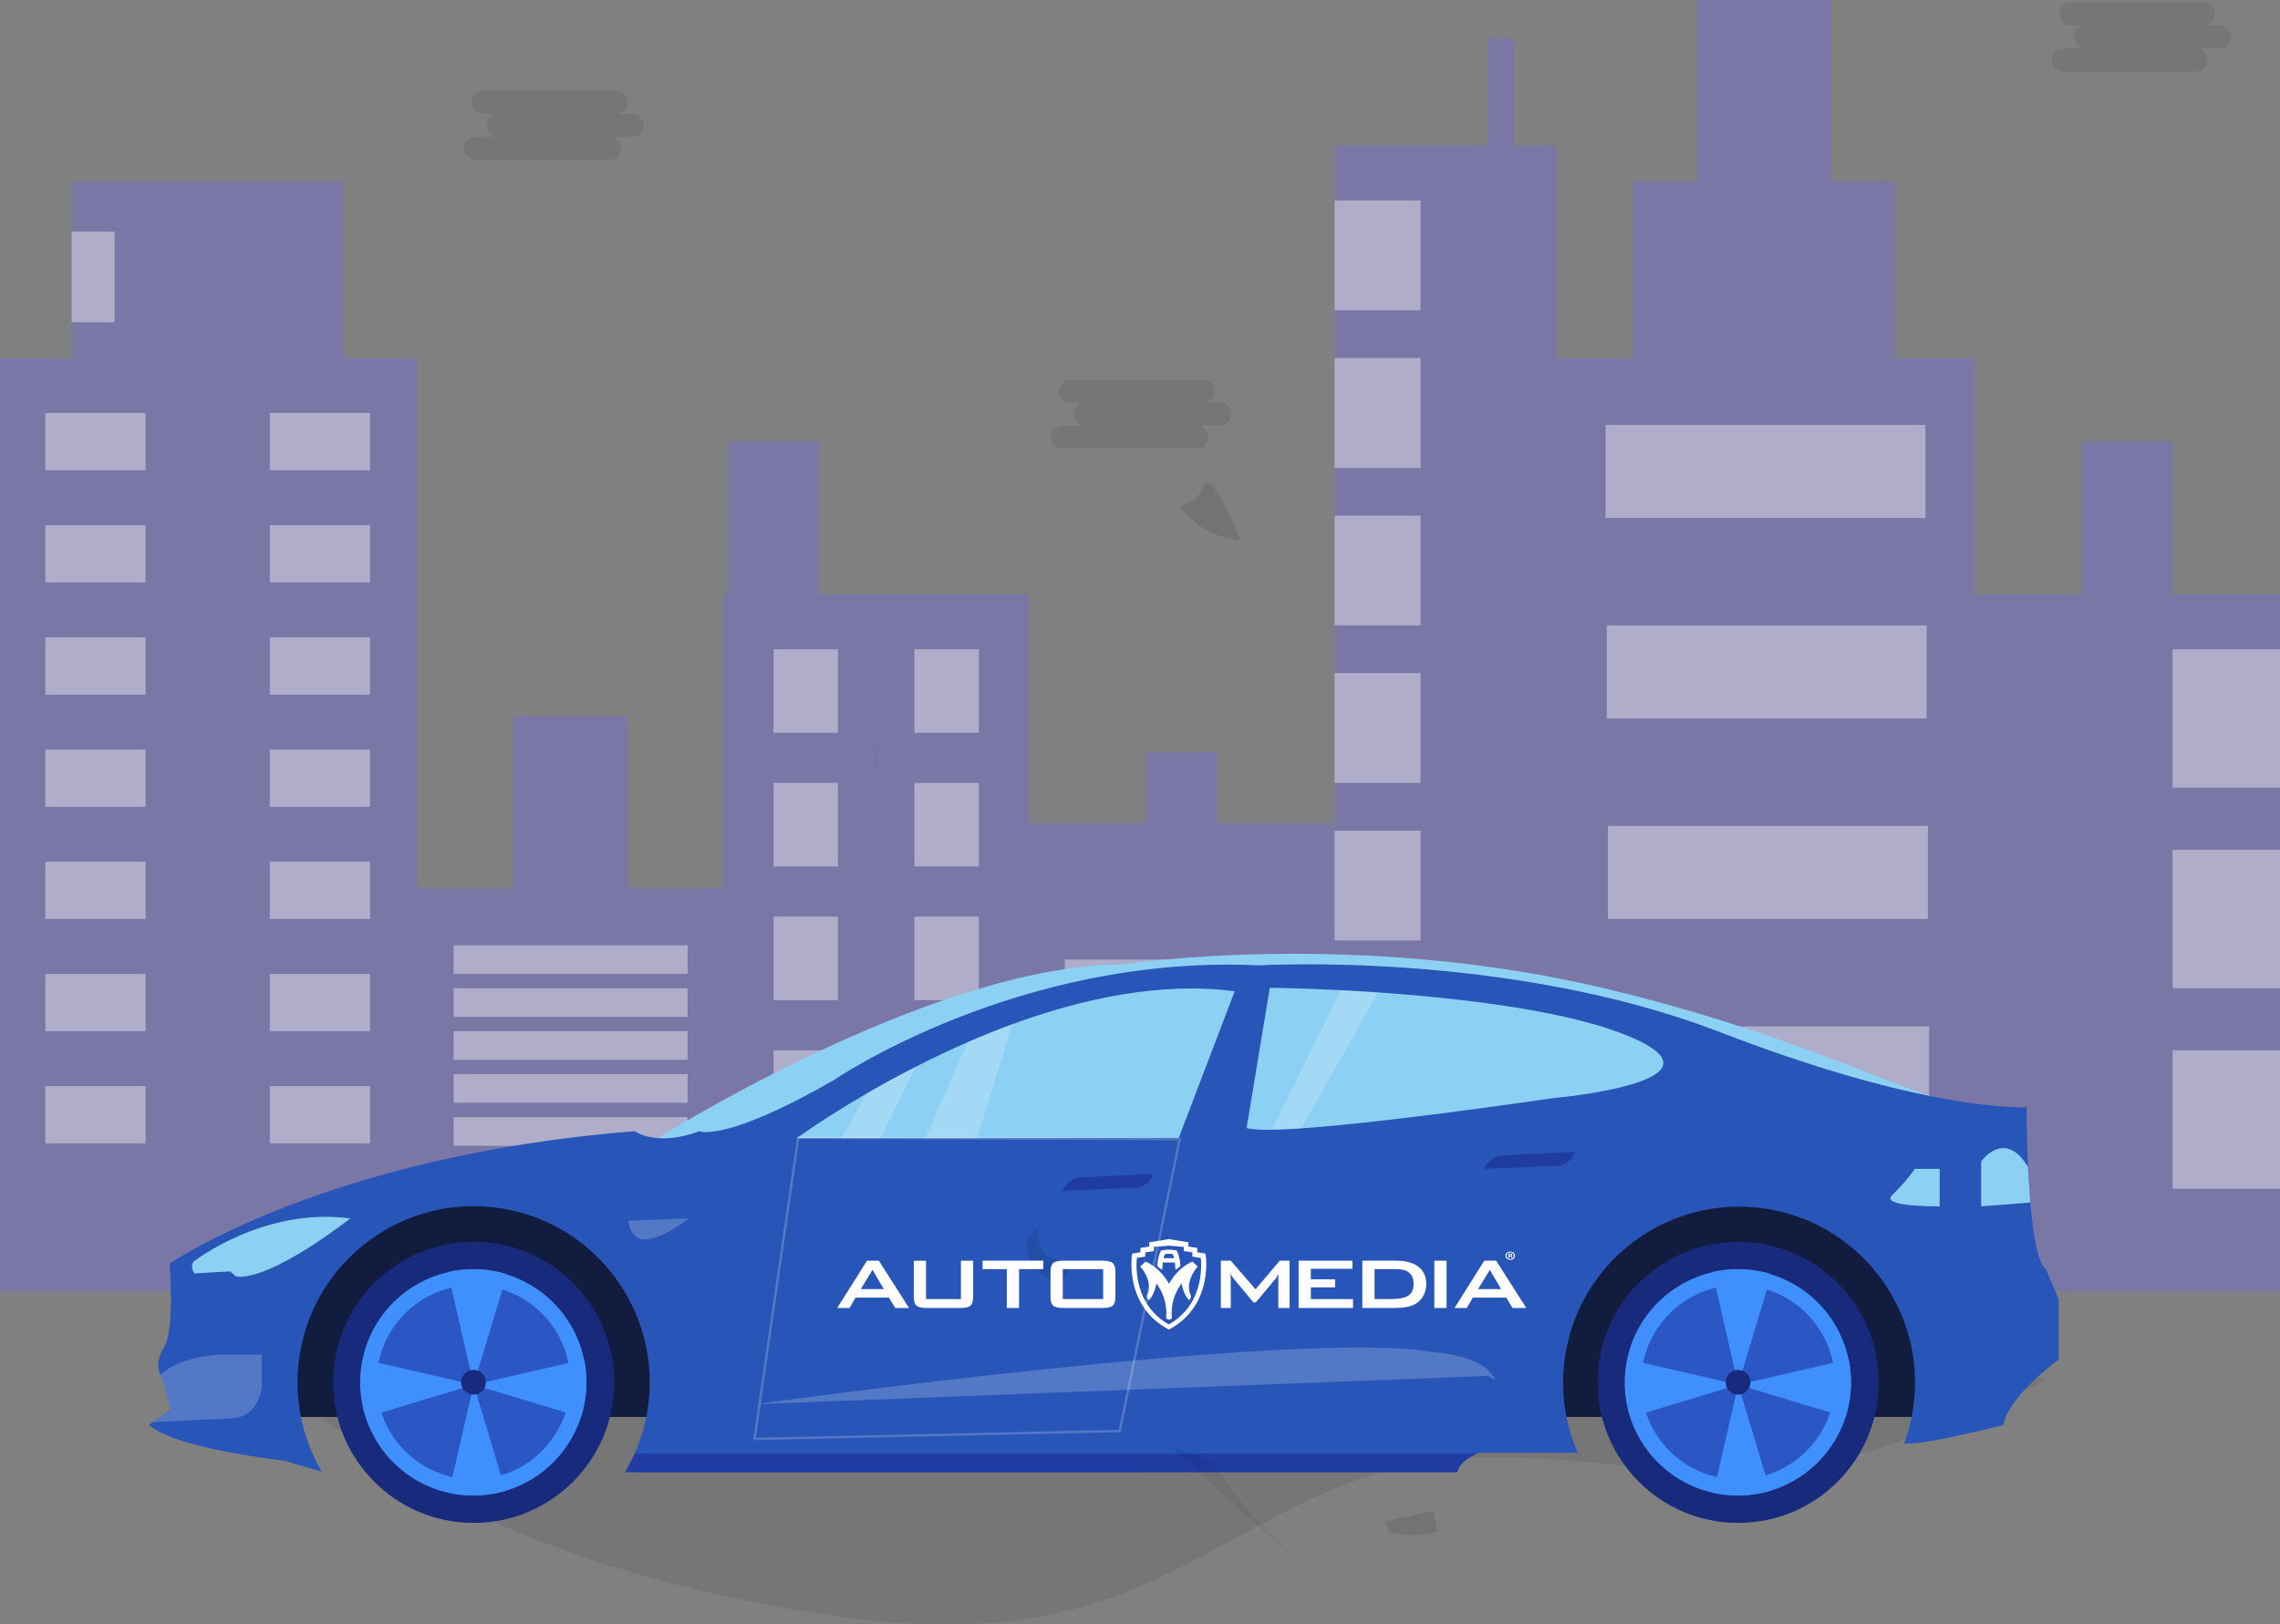 <?xml version="1.0" encoding="utf-8"?>
<!-- Generator: Adobe Illustrator 16.0.0, SVG Export Plug-In . SVG Version: 6.00 Build 0)  -->
<!DOCTYPE svg PUBLIC "-//W3C//DTD SVG 1.1//EN" "http://www.w3.org/Graphics/SVG/1.1/DTD/svg11.dtd">
<svg version="1.1" id="ffc1811e-0f3d-48c1-87ea-8565379ac4b4"
	 xmlns="http://www.w3.org/2000/svg" xmlns:xlink="http://www.w3.org/1999/xlink" x="0px" y="0px" width="955px" height="680.5px"
	 viewBox="0 0 955 680.5" enable-background="new 0 0 955 680.5" xml:space="preserve">
<rect x="0" y="0" width="955" height="680.5" fill="#808080" stroke="none"/>
<title>good doggy</title>
<path opacity="0.1" fill="#252223" enable-background="new    " d="M857.57,577.95c-7.12,3.67-14.58,6.84-21.94,10
	c-27.189,11.479-54.79,23.06-84,27c-54.86,7.3-111.47-12.7-165.37-0.22c-45.149,10.42-82.49,42.35-126.6,56.569
	c-20.51,6.61-41.85,9.2-63.38,9.2h-2.78c-2.667-0.033-5.313-0.1-7.94-0.2c-21.829-0.819-43.75-4.05-65.149-8.18
	c-67.57-13-136.34-36.83-188-80.7C282.83,563.94,592.68,521.76,857.57,577.95z"/>
<polygon opacity="0.3" fill="#6C63FF" enable-background="new    " points="910,249 910,185 872,185 872,249 827,249 827,150 
	794,150 794,76 767,76 767,0 711,0 711,76 684,76 684,150 652,150 652,61 634,61 634,16 623,16 623,61 559,61 559,345 510,345 
	510,315 480,315 480,345 431,345 431,249 343,249 343,185 305,185 305,249 303,249 303,372 263,372 263,300 215,300 215,372 
	175,372 175,150 144,150 144,76 30,76 30,150 0,150 0,541 175,541 303,541 431,541 559,541 652,541 827,541 955,541 955,249 "/>
<rect x="19" y="173" opacity="0.4" fill="#FFFFFF" enable-background="new    " width="42" height="24"/>
<rect x="113" y="173" opacity="0.4" fill="#FFFFFF" enable-background="new    " width="42" height="24"/>
<rect x="19" y="220" opacity="0.4" fill="#FFFFFF" enable-background="new    " width="42" height="24"/>
<rect x="113" y="220" opacity="0.4" fill="#FFFFFF" enable-background="new    " width="42" height="24"/>
<rect x="19" y="267" opacity="0.4" fill="#FFFFFF" enable-background="new    " width="42" height="24"/>
<rect x="113" y="267" opacity="0.4" fill="#FFFFFF" enable-background="new    " width="42" height="24"/>
<rect x="19" y="314" opacity="0.4" fill="#FFFFFF" enable-background="new    " width="42" height="24"/>
<rect x="113" y="314" opacity="0.4" fill="#FFFFFF" enable-background="new    " width="42" height="24"/>
<rect x="19" y="361" opacity="0.4" fill="#FFFFFF" enable-background="new    " width="42" height="24"/>
<rect x="113" y="361" opacity="0.4" fill="#FFFFFF" enable-background="new    " width="42" height="24"/>
<rect x="19" y="408" opacity="0.4" fill="#FFFFFF" enable-background="new    " width="42" height="24"/>
<rect x="113" y="408" opacity="0.4" fill="#FFFFFF" enable-background="new    " width="42" height="24"/>
<rect x="19" y="455" opacity="0.4" fill="#FFFFFF" enable-background="new    " width="42" height="24"/>
<rect x="113" y="455" opacity="0.4" fill="#FFFFFF" enable-background="new    " width="42" height="24"/>
<rect x="190" y="396" opacity="0.4" fill="#FFFFFF" enable-background="new    " width="98" height="12"/>
<rect x="190" y="414" opacity="0.4" fill="#FFFFFF" enable-background="new    " width="98" height="12"/>
<rect x="190" y="432" opacity="0.4" fill="#FFFFFF" enable-background="new    " width="98" height="12"/>
<rect x="446" y="402" opacity="0.4" fill="#FFFFFF" enable-background="new    " width="98" height="12"/>
<rect x="446" y="420" opacity="0.4" fill="#FFFFFF" enable-background="new    " width="98" height="12"/>
<rect x="446" y="438" opacity="0.4" fill="#FFFFFF" enable-background="new    " width="98" height="12"/>
<rect x="190" y="450" opacity="0.4" fill="#FFFFFF" enable-background="new    " width="98" height="12"/>
<rect x="190" y="468" opacity="0.4" fill="#FFFFFF" enable-background="new    " width="98" height="12"/>
<rect x="190" y="486" opacity="0.4" fill="#FFFFFF" enable-background="new    " width="98" height="12"/>
<rect x="324" y="272" opacity="0.4" fill="#FFFFFF" enable-background="new    " width="27" height="35"/>
<rect x="383" y="272" opacity="0.4" fill="#FFFFFF" enable-background="new    " width="27" height="35"/>
<rect x="324" y="328" opacity="0.4" fill="#FFFFFF" enable-background="new    " width="27" height="35"/>
<rect x="383" y="328" opacity="0.4" fill="#FFFFFF" enable-background="new    " width="27" height="35"/>
<rect x="324" y="384" opacity="0.4" fill="#FFFFFF" enable-background="new    " width="27" height="35"/>
<rect x="383" y="384" opacity="0.4" fill="#FFFFFF" enable-background="new    " width="27" height="35"/>
<rect x="324" y="440" opacity="0.4" fill="#FFFFFF" enable-background="new    " width="27" height="35"/>
<rect x="383" y="440" opacity="0.4" fill="#FFFFFF" enable-background="new    " width="27" height="35"/>
<rect x="559" y="84" opacity="0.4" fill="#FFFFFF" enable-background="new    " width="36" height="46"/>
<rect x="559" y="150" opacity="0.4" fill="#FFFFFF" enable-background="new    " width="36" height="46"/>
<rect x="559" y="216" opacity="0.4" fill="#FFFFFF" enable-background="new    " width="36" height="46"/>
<rect x="559" y="282" opacity="0.4" fill="#FFFFFF" enable-background="new    " width="36" height="46"/>
<rect x="559" y="348" opacity="0.4" fill="#FFFFFF" enable-background="new    " width="36" height="46"/>
<rect x="559" y="414" opacity="0.4" fill="#FFFFFF" enable-background="new    " width="36" height="46"/>
<rect x="672.5" y="178" opacity="0.4" fill="#FFFFFF" enable-background="new    " width="134" height="39"/>
<rect x="673" y="262" opacity="0.4" fill="#FFFFFF" enable-background="new    " width="134" height="39"/>
<rect x="673.5" y="346" opacity="0.4" fill="#FFFFFF" enable-background="new    " width="134" height="39"/>
<rect x="674" y="430" opacity="0.4" fill="#FFFFFF" enable-background="new    " width="134" height="39"/>
<rect x="30" y="97" opacity="0.4" fill="#FFFFFF" enable-background="new    " width="18" height="38"/>
<rect x="910" y="272" opacity="0.4" fill="#FFFFFF" enable-background="new    " width="45" height="58"/>
<rect x="910" y="356" opacity="0.4" fill="#FFFFFF" enable-background="new    " width="45" height="58"/>
<rect x="910" y="440" opacity="0.4" fill="#FFFFFF" enable-background="new    " width="45" height="58"/>
<path fill="#6C63FF" d="M806.01,491.25c-4.93,2.48-23.71,0.77-23.71,0.77s9.79-16.119,14.71-18.6
	c5.033-2.274,10.957-0.037,13.23,4.995c2.138,4.73,0.3,10.311-4.23,12.845V491.25z"/>
<path fill="#6C63FF" d="M796.56,530.64c-4.439,3.28-23.239,4.761-23.239,4.761s6.92-17.54,11.359-20.82
	c4.595-3.065,10.804-1.825,13.869,2.769C801.405,521.631,800.545,527.382,796.56,530.64z"/>
<path fill="#6C63FF" d="M755.22,498.94c4.931,2.479,23.71,0.77,23.71,0.77s-9.79-16.12-14.71-18.6
	c-5.032-2.274-10.956-0.038-13.23,4.995c-2.138,4.73-0.3,10.311,4.23,12.845V498.94z"/>
<path fill="#6C63FF" d="M751.22,545.25c4.44,3.28,23.24,4.76,23.24,4.76s-6.96-17.55-11.36-20.83
	c-4.566-3.105-10.786-1.921-13.893,2.646C746.273,536.141,747.149,541.985,751.22,545.25z"/>
<path opacity="0.1" fill="#252223" enable-background="new    " d="M264.68,47.68h-6.88c2.659,0.121,4.914-1.937,5.035-4.596
	s-1.937-4.914-4.596-5.035c-0.146-0.006-0.292-0.006-0.439,0h-55.73c-2.659,0.121-4.717,2.375-4.595,5.035
	c0.113,2.49,2.106,4.482,4.595,4.596h6.88c-2.659-0.122-4.914,1.936-5.035,4.595s1.937,4.914,4.596,5.035
	c0.146,0.006,0.292,0.006,0.439,0h-9.63c-2.659-0.121-4.913,1.936-5.034,4.596c-0.121,2.659,1.936,4.913,4.596,5.034
	c0.146,0.007,0.292,0.007,0.438,0h55.73c2.66,0.121,4.914-1.936,5.035-4.596c0.121-2.659-1.937-4.913-4.596-5.034
	c-0.146-0.007-0.292-0.007-0.439,0h9.63c2.659,0.121,4.913-1.937,5.034-4.596s-1.936-4.913-4.595-5.034
	C264.973,47.673,264.826,47.673,264.68,47.68L264.68,47.68z"/>
<path opacity="0.1" fill="#252223" enable-background="new    " d="M510.68,168.68h-6.88c2.659,0.121,4.913-1.937,5.034-4.596
	c0.122-2.659-1.936-4.914-4.595-5.035c-0.146-0.006-0.293-0.006-0.439,0H448.07c-2.659,0.121-4.717,2.375-4.596,5.035
	c0.113,2.49,2.105,4.482,4.596,4.596h6.88c-2.659-0.122-4.913,1.936-5.034,4.595c-0.122,2.659,1.936,4.914,4.595,5.035
	c0.146,0.006,0.293,0.006,0.439,0h-9.63c-2.659-0.121-4.914,1.936-5.035,4.596c-0.121,2.659,1.937,4.913,4.596,5.034
	c0.146,0.007,0.293,0.007,0.439,0h55.729c2.659,0.121,4.913-1.936,5.034-4.596c0.122-2.659-1.936-4.913-4.595-5.034
	c-0.146-0.007-0.293-0.007-0.439,0h9.63c2.659,0.121,4.914-1.937,5.035-4.596s-1.937-4.913-4.596-5.034
	C510.973,168.673,510.826,168.673,510.68,168.68z"/>
<path opacity="0.1" fill="#252223" enable-background="new    " d="M929.68,10.68h-6.88c2.659,0.121,4.913-1.937,5.035-4.596
	c0.121-2.659-1.937-4.913-4.596-5.035c-0.146-0.006-0.293-0.006-0.439,0H867.07c-2.659,0.122-4.717,2.375-4.596,5.035
	c0.113,2.49,2.105,4.482,4.596,4.596h6.88c-2.659-0.122-4.913,1.936-5.035,4.595c-0.121,2.659,1.937,4.914,4.596,5.035
	c0.146,0.006,0.293,0.006,0.439,0h-9.63c-2.659-0.121-4.914,1.936-5.035,4.596c-0.121,2.659,1.937,4.913,4.596,5.034
	c0.146,0.007,0.293,0.007,0.439,0h55.729c2.659-0.121,4.717-2.375,4.596-5.034c-0.113-2.49-2.106-4.482-4.596-4.596h9.63
	c2.66,0.121,4.914-1.936,5.035-4.596c0.121-2.659-1.937-4.913-4.596-5.034C929.973,10.673,929.826,10.673,929.68,10.68z"/>
<path fill="#535461" d="M705.5,528.84c0.828,0,1.5-0.672,1.5-1.5s-0.672-1.5-1.5-1.5s-1.5,0.672-1.5,1.5
	S704.672,528.84,705.5,528.84z"/>
<path opacity="0.1" enable-background="new    " d="M368.62,309.17c0,0-2.63,12.73-3.15,19.5"/>
<path opacity="0.1" enable-background="new    " d="M503.5,204.9c3.41-10.94,14.93,18.72,15.91,21.27
	c-1.087-0.066-2.18-0.187-3.28-0.36c-8.834-1.42-16.697-6.406-21.75-13.79C498.86,210.61,502.44,208.38,503.5,204.9z"/>
<path fill="#8CD0F3" d="M272.03,478.951c0,0,117.25-74.91,198.31-74.91c0,0,97.59-15.201,203.74,10.488
	c106.15,25.691,145.359,59.002,174.79,49.221l-123.64,3.621L272.03,478.951z"/>
<path opacity="0.1" fill="#8CD0F3" enable-background="new    " d="M272.03,478.951c0,0,117.25-74.91,198.31-74.91
	c0,0,97.59-15.201,203.74,10.488c106.15,25.691,145.359,59.002,174.79,49.221l-123.64,3.621L272.03,478.951z"/>
<polygon fill="#121C3F" points="824.68,593.6 109.6,593.6 129.26,514.83 250.86,482.5 824.68,497.58 "/>
<path fill="#2856B8" d="M862.32,544.381v25.139c0,0-21.23,15.4-23.16,27.461c0,0-30.4,7.721-39.08,7.721c-0.79,0-1.65,0-2.55,0.09
	c1.355-3.639,2.416-7.381,3.17-11.191c7.951-39.918-17.964-78.725-57.883-86.676c-39.919-7.953-78.726,17.963-86.678,57.881
	c-1.893,9.506-1.893,19.291,0,28.795c1.023,5.154,2.596,10.184,4.69,15h-41.22c0,0-0.38,0.131-1,0.4c-2.21,1-7.42,3.641-8.17,7.791
	H268.83l-7-0.061c1.487-2.498,2.823-5.082,4-7.74c2.195-4.924,3.825-10.08,4.86-15.369c8.037-39.936-17.821-78.826-57.757-86.863
	c-39.936-8.039-78.826,17.82-86.863,57.756c-0.968,4.809-1.454,9.701-1.45,14.607c0,4.857,0.475,9.703,1.42,14.469
	c1.611,8.068,4.566,15.811,8.74,22.9c-4.88-1.189-15.53-4.57-15.53-4.57s-45.35-4.82-56.93-15l1.75-1.209l7.42-5.07l-3.38-13
	c-0.408-0.549-0.744-1.146-1-1.779c-0.9-2.172-1.69-6.201,1.49-11.262c4.82-7.719,2.41-35.219,2.41-35.219
	s65.62-45.35,194.931-55.49c0,0,3.09,2.4,9.47,2.9c4.32,0.35,10.149-0.18,17.56-2.9c0,0,10.61,4.82,56-21.23
	c0,0,77.21-53.08,178.54-48.24c0,0,104.221-6.279,193,28c38.26,14.76,67.37,22.631,88.12,26.791c19.16,3.85,31.19,4.559,36.7,4.619
	h0.12c1.8,0,2.87,0,3.25,0h0.16c0,0,0,11.49,0.609,25.061v0.07c0.22,4.719,0.521,9.689,0.94,14.52v0.301
	c1.16,13.449,3.16,25.67,6.63,28.09L862.32,544.381z"/>
<path fill="#8CD0F3" d="M81.44,528.281c0,0,29.07-22.682,65.26-17.852c0,0-32.93,26.061-47.77,24.371l-2.53-2.17l-15,0.84
	C81.4,533.471,79.16,529.971,81.44,528.281z"/>
<path opacity="0.2" fill="#FFFFFF" enable-background="new    " d="M109.66,567.52v13.391c0,0-1,12.791-12.55,13.27l-33,1.631
	l7.41-5.07l-3.38-13c-0.41-0.543-0.746-1.139-1-1.77c3-2.76,10.07-7.42,24.45-8.42L109.66,567.52z"/>
<path opacity="0.2" fill="#FFFFFF" enable-background="new    " d="M263.22,511.4l25.33-1c0,0-10.25,8.08-17.49,8.811
	C263.82,519.941,263.22,511.4,263.22,511.4z"/>
<path opacity="0.2" fill="#FFFFFF" enable-background="new    " d="M316.54,588.24c0,0,229.07-31.85,284.44-21.721
	c0,0,16.279,1.092,22.439,7.602s0,2.289,0,2.289L316.54,588.24z"/>
<path opacity="0.5" fill="#18218A" enable-background="new    " d="M444.77,498.85c0,0,2.9-5.43,7.601-5.549l30.52-1.57
	c0,0-0.479,4.221-5.909,5.789L444.77,498.85z"/>
<path opacity="0.5" fill="#18218A" enable-background="new    " d="M621.37,489.68c0,0,2.899-5.43,7.6-5.549l30.521-1.611
	c0,0-0.48,4.221-5.91,5.791L621.37,489.68z"/>
<path fill="#8CD0F3" d="M517.16,415.281l-23.42,61.42l-84.44,0.09h-21.74H368.65H352.3h-18.52c0,0,11.28-8.281,29.45-18.83
	c6-3.5,12.81-7.24,20.199-11c6.801-3.48,14.12-7,21.811-10.34c6-2.641,12.32-5.182,18.78-7.551
	C453.31,418.359,486.23,411.17,517.16,415.281z"/>
<path fill="#8CD0F3" d="M649.84,460.131c0,0-35.279,5.23-68.95,9.1c-12.87,1.48-25.5,2.76-35.84,3.471l-1.439,0.1
	c-4,0.26-7.71,0.43-10.86,0.49c-5,0.09-8.74-0.131-10.61-0.73l9.73-58.75c0,0,12,0.129,29.75,1l3.88,0.209
	c3.689,0.211,7.58,0.451,11.64,0.73c5.8,0.4,11.91,0.881,18.21,1.461c30.42,2.789,64.881,7.799,86.7,16.818
	C728.48,453.25,649.84,460.131,649.84,460.131z"/>
<path fill="#8CD0F3" d="M812.44,489.68v15.682c0,0-25.33,0.359-19.9-4.701c3.515-3.359,6.705-7.043,9.53-11L812.44,489.68z"/>
<path fill="#8CD0F3" d="M850.39,503.76l-20.569,1.611V486.52c0,0,9.529-13.389,19.06,1.451l0.55,0.869L850.39,503.76z"/>
<circle fill="#182A7C" cx="198.39" cy="579.12" r="58.87"/>
<path fill="#3F8FFE" d="M245.61,579.07c0.046,26.168-21.129,47.418-47.296,47.463c-26.167,0.047-47.417-21.129-47.463-47.297
	c-0.046-26.166,21.129-47.416,47.296-47.463c22.467-0.039,41.872,15.705,46.463,37.697
	C245.269,572.629,245.604,575.846,245.61,579.07z"/>
<ellipse opacity="0.5" fill="#18218A" enable-background="new    " cx="198.32" cy="579.061" rx="40.59" ry="40.689"/>
<path fill="#3F8FFE" d="M211.9,533.641v1.721l-13.51,44.729L187.55,532.9C195.593,531.025,203.986,531.281,211.9,533.641
	L211.9,533.641z"/>
<path fill="#3F8FFE" d="M211.8,624.52c-7.738,2.293-15.932,2.574-23.81,0.82l10.39-45.25L211.8,624.52z"/>
<path fill="#3F8FFE" d="M245.61,579.07c0.007,4.936-0.755,9.84-2.26,14.541h-0.19L198.43,580.1l46.26-10.619
	C245.319,572.639,245.627,575.852,245.61,579.07z"/>
<path fill="#3F8FFE" d="M198.39,580.09l-44.73,13.51h-0.35c-2.491-7.809-2.936-16.129-1.29-24.158L198.39,580.09z"/>
<circle fill="#182A7C" cx="198.32" cy="579.061" r="5.189"/>
<circle fill="#182A7C" cx="728.06" cy="579.12" r="58.87"/>
<path fill="#3F8FFE" d="M775.29,579.07c0.046,26.168-21.13,47.418-47.297,47.463c-26.167,0.047-47.417-21.129-47.463-47.297
	c-0.046-26.166,21.129-47.416,47.297-47.463c22.466-0.039,41.871,15.705,46.463,37.697
	C774.948,572.629,775.283,575.846,775.29,579.07z"/>
<ellipse opacity="0.5" fill="#18218A" enable-background="new    " cx="728" cy="579.061" rx="40.59" ry="40.689"/>
<path fill="#3F8FFE" d="M741.57,533.641v1.721l-13.51,44.729L717.22,532.9C725.263,531.025,733.656,531.281,741.57,533.641z"/>
<path fill="#3F8FFE" d="M741.48,624.52c-7.738,2.293-15.933,2.574-23.811,0.82l10.391-45.25L741.48,624.52z"/>
<path fill="#3F8FFE" d="M775.29,579.07c0.007,4.936-0.756,9.84-2.26,14.541h-0.23l-44.739-13.521l46.26-10.619
	C774.967,572.629,775.292,575.846,775.29,579.07z"/>
<path fill="#3F8FFE" d="M728.061,580.09l-44.73,13.51h-0.35c-2.491-7.809-2.936-16.129-1.29-24.158L728.061,580.09z"/>
<circle fill="#182A7C" cx="728" cy="579.061" r="5.189"/>
<path opacity="0.2" fill="#FFFFFF" enable-background="new    " d="M383.44,447.02l-14.79,29.811H352.3l10.931-18.811
	C369.26,454.52,376.05,450.791,383.44,447.02z"/>
<path opacity="0.2" fill="#FFFFFF" enable-background="new    " d="M424.02,429.131l-14.729,47.67h-21.74l17.7-40.141
	C411.29,434.041,417.57,431.52,424.02,429.131z"/>
<path opacity="0.2" fill="#FFFFFF" enable-background="new    " d="M577.16,415.801l-32.09,56.91l-1.44,0.1
	c-4,0.26-7.71,0.43-10.86,0.49l28.87-58.43l3.88,0.209C569.16,415.281,573.08,415.52,577.16,415.801z"/>
<polygon opacity="0.2" fill="none" stroke="#FFFFFF" stroke-miterlimit="10" enable-background="new    " points="334.34,476.631 
	316.02,602.82 469.03,599.471 494.15,477.18 "/>
<path opacity="0.5" fill="#18218A" enable-background="new    " d="M618.62,608.961c-2.21,1-7.42,3.639-8.17,7.789H268.83l-7-0.059
	c1.487-2.498,2.823-5.082,4-7.74L618.62,608.961z"/>
<path opacity="0.1" enable-background="new    " d="M450.52,527.66c-1.056,1.494-2.021,3.051-2.89,4.66
	c-6.5,12.391-21.62-7.75-16.39-14.709l3.609-3.371C433.53,530.221,446.54,528.52,450.52,527.66z"/>
<path opacity="0.1" enable-background="new    " d="M475.51,555.861h-0.35C475.16,555.861,486.66,552.76,475.51,555.861z"/>
<path opacity="0.1" enable-background="new    " d="M570.58,613.77v1.701C570.448,614.912,570.448,614.33,570.58,613.77z"/>
<path opacity="0.1" enable-background="new    " d="M602.07,641.52c-6.582,2.027-13.613,2.09-20.23,0.182l-1.66-4.4l20.131-4.34
	C600.311,632.961,601.04,636.52,602.07,641.52z"/>
<path opacity="0.05" enable-background="new    " d="M490.45,606.361c0,0,17.689,3,22.109,12.549c4.421,9.551,31,35.391,31,35.391"
	/>
<g>
	<g>
		<path fill="#FFFFFF" d="M505.249,529.654c0-2.379-0.235-3.877-0.238-3.907l-0.092-0.58l-3.43-0.55v-1.816l-3.711-0.564v-1.803
			l-8.2-1.334l-8.198,1.334v1.803l-3.712,0.564v1.815l-3.43,0.55l-0.092,0.58c-0.005,0.029-0.239,1.529-0.239,3.906
			c0.002,3.49,0.502,8.875,3.024,14.285l0,0c0.206,0.439,0.424,0.877,0.659,1.316c2.254,4.25,5.861,8.414,11.521,11.49l0.465,0.254
			l0.469-0.254c5.66-3.076,9.268-7.24,11.52-11.49c0.235-0.439,0.453-0.877,0.659-1.316l0,0
			C504.747,538.529,505.249,533.143,505.249,529.654 M500.301,543.348L500.301,543.348c-0.187,0.404-0.392,0.812-0.603,1.219
			c-2.029,3.807-5.183,7.494-10.12,10.291c-4.939-2.797-8.092-6.484-10.117-10.291c-0.215-0.404-0.415-0.812-0.605-1.219l0,0
			c-2.338-5-2.817-10.062-2.817-13.334c0-1.113,0.056-2.02,0.111-2.642c0.011-0.146,0.023-0.272,0.037-0.385l3.526-0.563v-1.762
			l3.619-0.553v-1.743l6.246-0.519l6.246,0.519v1.743l3.622,0.553v1.762l3.524,0.564c0.013,0.111,0.024,0.24,0.039,0.385
			c0.053,0.622,0.108,1.527,0.108,2.643C503.118,533.285,502.639,538.348,500.301,543.348"/>
		<path fill="#FFFFFF" d="M489.648,537.788c-4.168-7.334-9.855-9.271-9.855-9.271l-2.181,2.099c0,0,4.827,4.989,3.404,10.679
			c-0.297,1.186-0.636,1.475-0.636,1.865c0,0.393,0.803,1.568,0.803,1.568s2.406-2.15,3.149-7.039c0,0,4.928,5.486,4.113,14.529
			c0,0,0.526,0.629,1.203,0.629l0,0c0.674,0,1.202-0.629,1.202-0.629c-0.812-9.043,4.113-14.529,4.113-14.529
			c0.743,4.889,3.146,7.039,3.146,7.039s0.805-1.178,0.805-1.568c0-0.393-0.342-0.682-0.637-1.865
			c-1.424-5.689,3.406-10.679,3.406-10.679l-2.182-2.099C499.504,528.518,493.813,530.454,489.648,537.788"/>
		<path fill="#FFFFFF" d="M487.352,527.086c0.145-0.607,0.34-1.184,0.605-1.656c0.086-0.154,0.852-0.164,1.625-0.164
			c0.777,0,1.543,0.01,1.627,0.164c0.265,0.473,0.461,1.049,0.606,1.656v0.008h-4.465L487.352,527.086L487.352,527.086z
			 M486.33,523.859c0,0-1.371,2.205-1.586,6.447c0.994,1.068,1.775,1.553,1.988,1.553c0.172,0,0.149-1.408,0.32-2.963h5.061
			c0.172,1.555,0.148,2.963,0.316,2.963c0.215,0,0.999-0.483,1.992-1.553c-0.217-4.242-1.585-6.447-1.585-6.447
			s-1.702-0.332-3.253-0.332C488.031,523.527,486.33,523.859,486.33,523.859"/>
	</g>
	<g>
		<path fill="#FFFFFF" d="M632.594,524.337c1.108,0,1.972,0.772,1.972,1.74c0,0.985-0.861,1.749-1.982,1.749
			c-1.11,0-1.995-0.764-1.995-1.749c0-0.968,0.885-1.74,1.995-1.74H632.594z M632.569,524.688c-0.853,0-1.488,0.625-1.488,1.391
			c0,0.773,0.637,1.393,1.514,1.393c0.85,0.008,1.475-0.617,1.475-1.393c0-0.766-0.625-1.391-1.486-1.391H632.569z M632.276,526.979
			h-0.451v-1.729c0.179-0.03,0.424-0.062,0.744-0.062c0.366,0,0.531,0.053,0.676,0.137c0.104,0.074,0.188,0.213,0.188,0.373
			c0,0.199-0.166,0.352-0.402,0.414v0.021c0.19,0.051,0.297,0.188,0.354,0.424c0.06,0.265,0.096,0.371,0.144,0.424h-0.484
			c-0.061-0.063-0.096-0.213-0.154-0.414c-0.035-0.19-0.152-0.275-0.4-0.275h-0.211v0.688H632.276z M632.284,526.002h0.213
			c0.248,0,0.449-0.074,0.449-0.254c0-0.16-0.129-0.266-0.412-0.266c-0.119,0-0.201,0.01-0.25,0.021V526.002L632.284,526.002z"/>
		<path fill="#FFFFFF" d="M363.158,528.141l-12.477,19.816h5.127l2.564-4.344h13.973l2.648,4.344h5.769l-12.647-19.816H363.158z
			 M360.551,540.046l4.914-8.065l4.744,8.065H360.551z M402.488,544.229h-14.615v-16.088h-5.127v15.131
			c0,1.842,0.385,3.084,1.153,3.723c0.771,0.645,2.209,0.963,4.316,0.963h13.931c2.107,0,3.548-0.318,4.315-0.963
			c0.77-0.639,1.155-1.881,1.155-3.723v-15.131h-5.128V544.229z M411.573,531.674h10.129v16.283h5.128v-16.283h10.168v-3.533
			h-25.425V531.674z M466.047,529.102c-0.771-0.641-2.208-0.961-4.318-0.961h-16.237c-2.108,0-3.546,0.32-4.314,0.961
			c-0.771,0.641-1.156,1.881-1.156,3.725v10.447c0,1.842,0.384,3.084,1.156,3.723c0.768,0.643,2.206,0.963,4.314,0.963h16.237
			c2.11,0,3.547-0.32,4.318-0.963c0.769-0.639,1.153-1.881,1.153-3.723v-10.447C467.2,530.982,466.815,529.742,466.047,529.102z
			 M462.073,544.229h-16.922v-12.555h16.922V544.229z"/>
		<path fill="#FFFFFF" d="M511.364,547.957v-19.816h4.146l10.382,11.98l10.172-11.98h4.104v19.816h-4.743v-12.251
			c0-0.485,0.055-1.192,0.168-2.112c-0.54,1-0.966,1.689-1.279,2.072l-8.289,9.906h-1.028l-8.289-9.945
			c-0.598-0.714-1.041-1.393-1.322-2.033c0.083,0.795,0.128,1.5,0.128,2.112v12.251H511.364L511.364,547.957z"/>
		<polygon fill="#FFFFFF" points="543.935,547.957 543.935,528.141 566.499,528.141 566.499,531.52 549.062,531.52 549.062,535.938 
			559.233,535.938 559.233,539.316 549.062,539.316 549.062,544.229 566.713,544.229 566.713,547.957 		"/>
		<path fill="#FFFFFF" d="M570.622,547.957v-19.816h14.188c4.073,0,7.19,0.859,9.358,2.574c2.162,1.715,3.242,4.122,3.242,7.219
			c0,1.972-0.496,3.764-1.492,5.375c-1.084,1.689-2.592,2.906-4.527,3.648c-1.77,0.666-4.402,1-7.908,1H570.622L570.622,547.957z
			 M575.749,544.229h6.625c3.389,0,5.822-0.445,7.305-1.34c1.624-0.977,2.438-2.652,2.438-5.033c0-4.123-2.422-6.184-7.266-6.184
			h-9.102V544.229L575.749,544.229z"/>
		<rect x="600.776" y="528.141" fill="#FFFFFF" width="5.129" height="19.816"/>
		<path fill="#FFFFFF" d="M609.239,547.957l12.479-19.816h4.955l12.646,19.816h-5.766l-2.65-4.344H616.93l-2.563,4.344H609.239z
			 M619.106,540.046h9.658l-4.744-8.065L619.106,540.046z"/>
	</g>
</g>
</svg>
